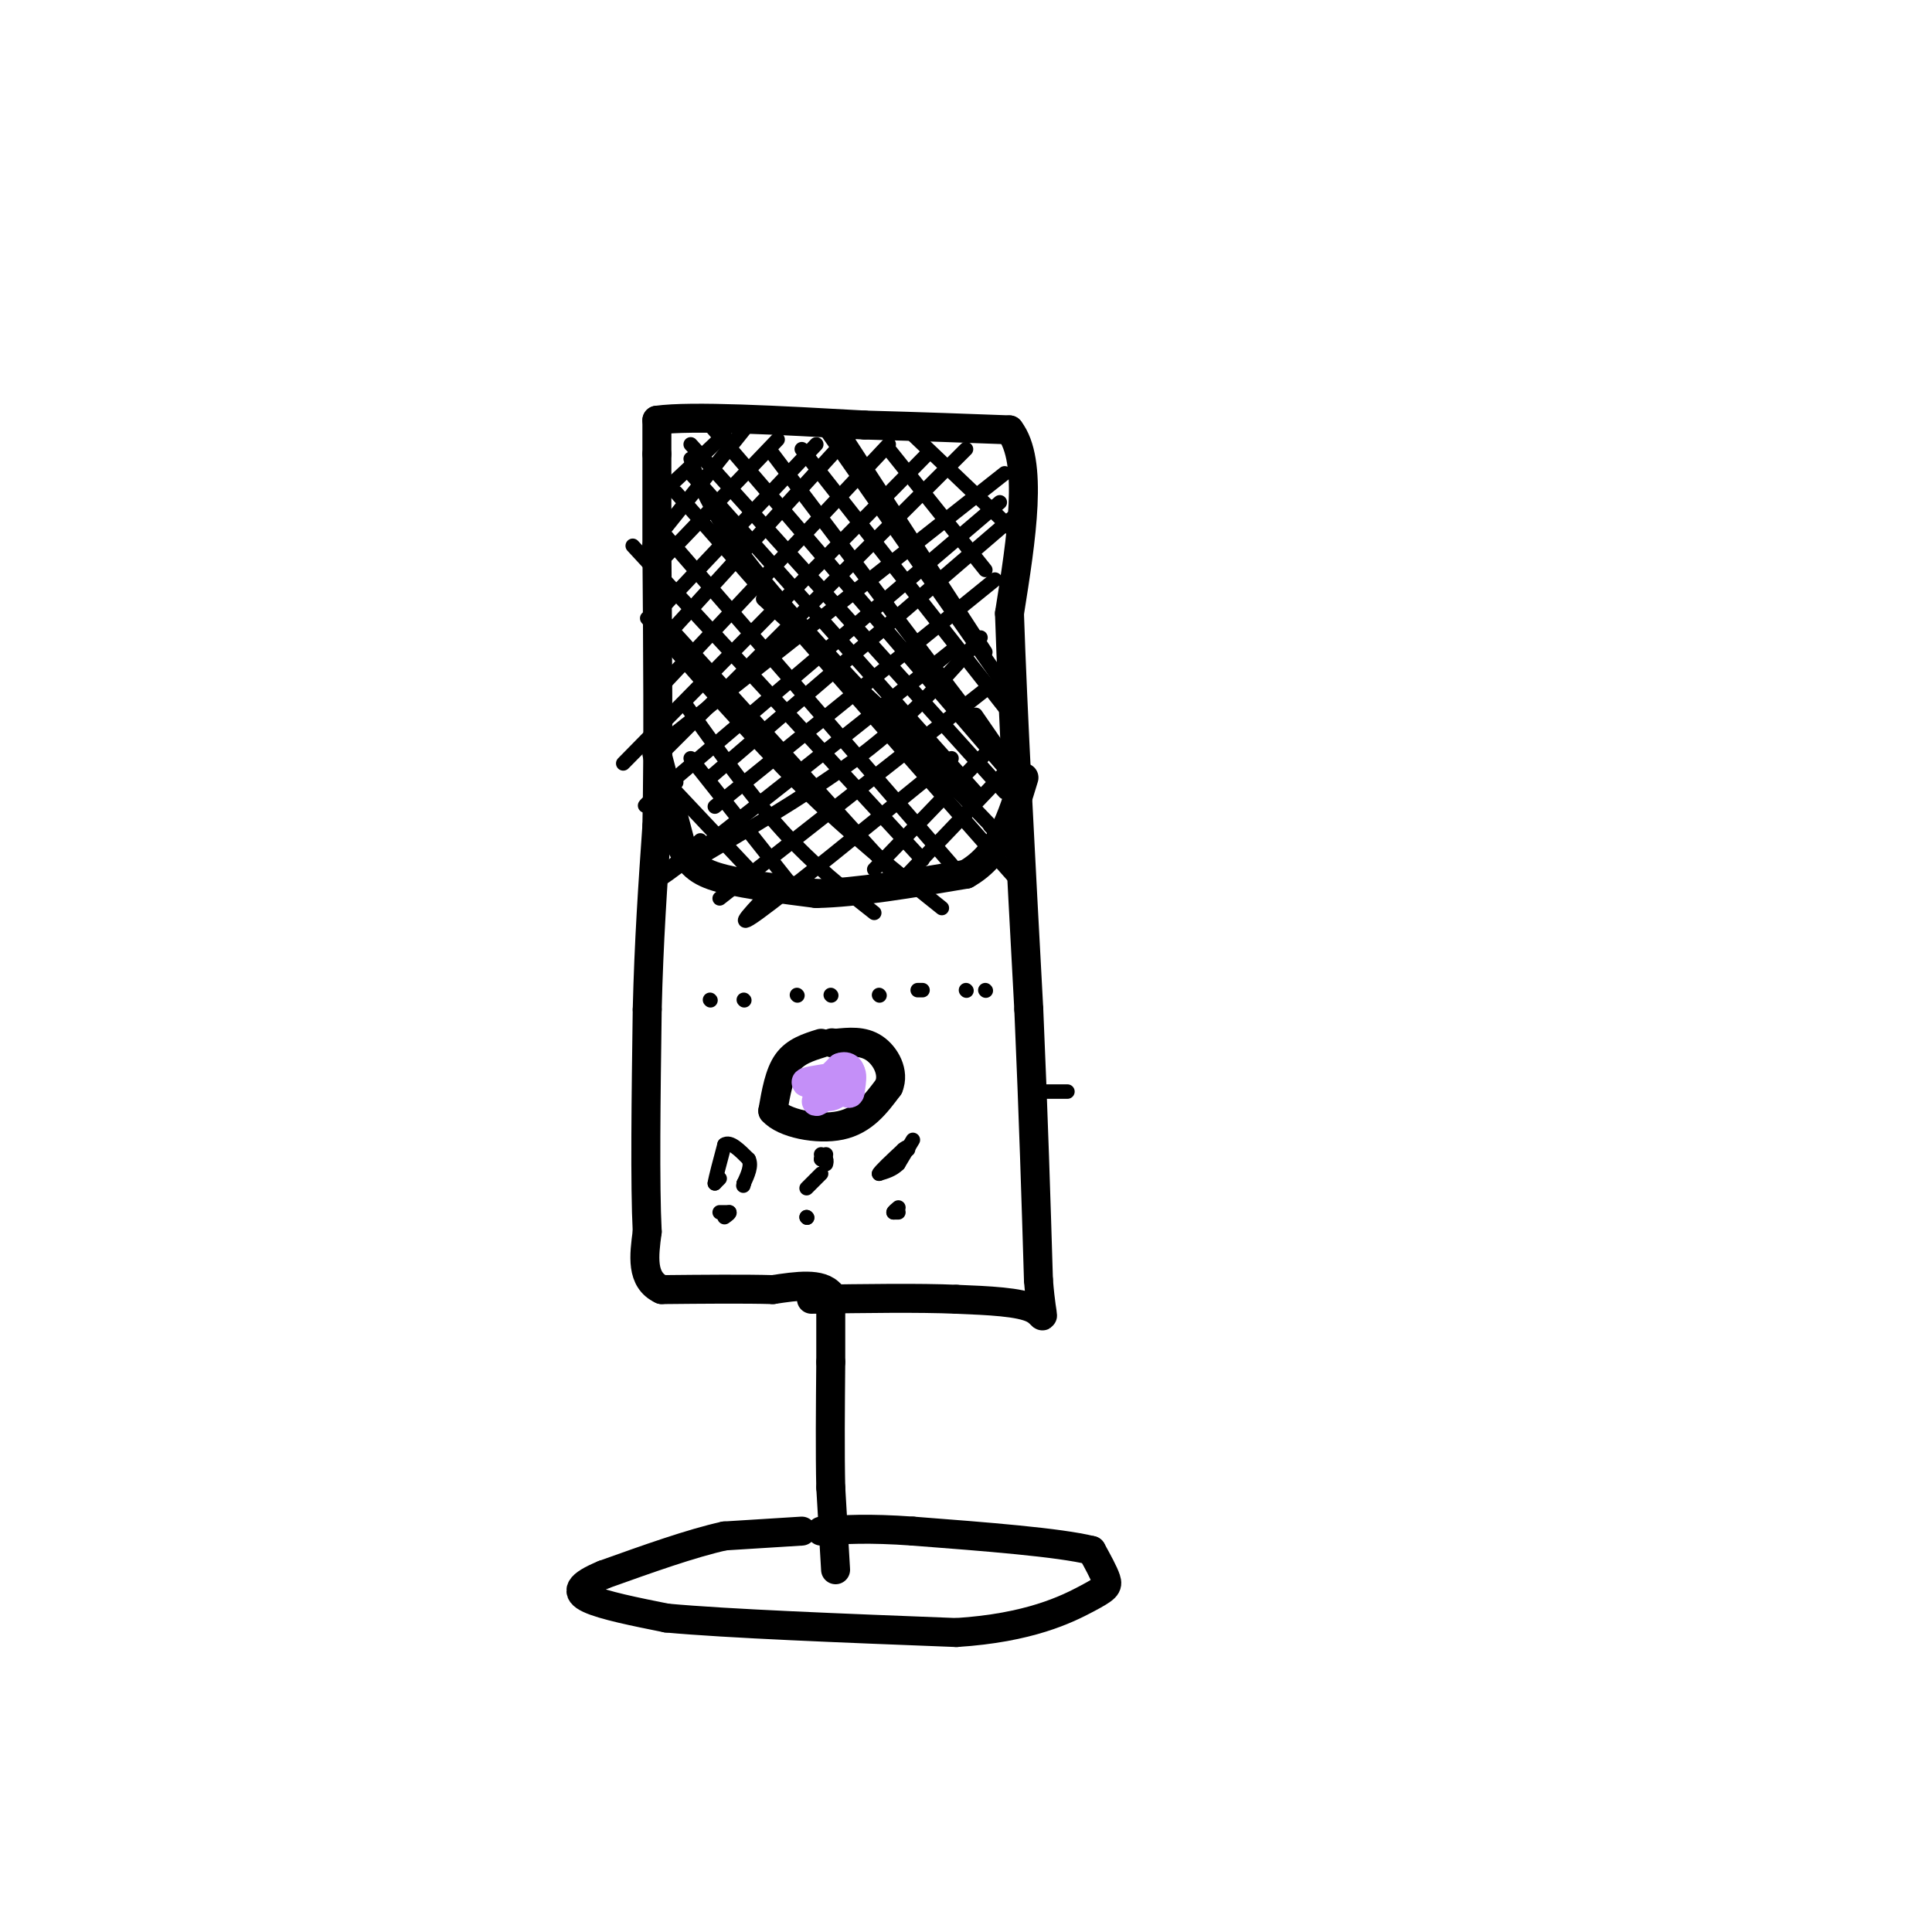 <svg viewBox='0 0 400 400' version='1.1' xmlns='http://www.w3.org/2000/svg' xmlns:xlink='http://www.w3.org/1999/xlink'><g fill='none' stroke='rgb(0,0,0)' stroke-width='6' stroke-linecap='round' stroke-linejoin='round'><path d='M166,317c0.000,0.000 -16.000,1.000 -16,1'/><path d='M150,318c-6.833,1.500 -15.917,4.750 -25,8'/><path d='M125,326c-5.267,2.178 -5.933,3.622 -3,5c2.933,1.378 9.467,2.689 16,4'/><path d='M138,335c12.667,1.167 36.333,2.083 60,3'/><path d='M198,338c15.119,-0.952 22.917,-4.833 27,-7c4.083,-2.167 4.452,-2.619 4,-4c-0.452,-1.381 -1.726,-3.690 -3,-6'/><path d='M226,321c-6.667,-1.667 -21.833,-2.833 -37,-4'/><path d='M189,317c-9.333,-0.667 -14.167,-0.333 -19,0'/><path d='M173,325c0.000,0.000 -1.000,-17.000 -1,-17'/><path d='M172,308c-0.167,-7.167 -0.083,-16.583 0,-26'/><path d='M172,282c0.000,-6.667 0.000,-10.333 0,-14'/><path d='M172,268c-2.000,-2.500 -7.000,-1.750 -12,-1'/><path d='M160,267c-5.833,-0.167 -14.417,-0.083 -23,0'/><path d='M137,267c-4.333,-2.000 -3.667,-7.000 -3,-12'/><path d='M134,255c-0.500,-9.667 -0.250,-27.833 0,-46'/><path d='M134,209c0.333,-14.000 1.167,-26.000 2,-38'/><path d='M136,171c0.333,-16.000 0.167,-37.000 0,-58'/><path d='M136,113c0.000,-12.833 0.000,-15.917 0,-19'/><path d='M136,94c0.000,-4.333 0.000,-5.667 0,-7'/><path d='M136,87c7.167,-1.000 25.083,0.000 43,1'/><path d='M179,88c12.167,0.333 21.083,0.667 30,1'/><path d='M209,89c5.000,6.500 2.500,22.250 0,38'/><path d='M209,127c0.667,20.000 2.333,51.000 4,82'/><path d='M213,209c1.000,23.000 1.500,39.500 2,56'/><path d='M215,265c0.800,10.133 1.800,7.467 -1,6c-2.800,-1.467 -9.400,-1.733 -16,-2'/><path d='M198,269c-7.667,-0.333 -18.833,-0.167 -30,0'/><path d='M136,156c0.000,0.000 5.000,19.000 5,19'/><path d='M141,175c1.933,4.378 4.267,5.822 9,7c4.733,1.178 11.867,2.089 19,3'/><path d='M169,185c8.333,-0.167 19.667,-2.083 31,-4'/><path d='M200,181c7.167,-4.000 9.583,-12.000 12,-20'/><path d='M170,216c-2.667,0.833 -5.333,1.667 -7,4c-1.667,2.333 -2.333,6.167 -3,10'/><path d='M160,230c2.200,2.578 9.200,4.022 14,3c4.800,-1.022 7.400,-4.511 10,-8'/><path d='M184,225c1.244,-2.978 -0.644,-6.422 -3,-8c-2.356,-1.578 -5.178,-1.289 -8,-1'/><path d='M173,216c-1.333,-0.167 -0.667,-0.083 0,0'/></g>
<g fill='none' stroke='rgb(196,143,248)' stroke-width='6' stroke-linecap='round' stroke-linejoin='round'><path d='M169,226c0.000,0.000 5.000,-5.000 5,-5'/><path d='M174,221c1.424,-0.589 2.485,0.440 2,2c-0.485,1.560 -2.515,3.651 -4,4c-1.485,0.349 -2.424,-1.043 -2,-2c0.424,-0.957 2.212,-1.478 4,-2'/><path d='M174,223c-1.200,-0.089 -6.200,0.689 -7,1c-0.800,0.311 2.600,0.156 6,0'/><path d='M173,224c-0.321,1.310 -4.125,4.583 -4,4c0.125,-0.583 4.179,-5.024 6,-6c1.821,-0.976 1.411,1.512 1,4'/><path d='M176,226c0.000,0.667 -0.500,0.333 -1,0'/></g>
<g fill='none' stroke='rgb(0,0,0)' stroke-width='3' stroke-linecap='round' stroke-linejoin='round'><path d='M150,90c0.000,0.000 -15.000,14.000 -15,14'/><path d='M154,89c0.000,0.000 -16.000,20.000 -16,20'/><path d='M161,91c0.000,0.000 -23.000,24.000 -23,24'/><path d='M169,92c0.000,0.000 -33.000,35.000 -33,35'/><path d='M176,90c0.000,0.000 -41.000,45.000 -41,45'/><path d='M184,92c0.000,0.000 -46.000,49.000 -46,49'/><path d='M192,94c-24.333,24.750 -48.667,49.500 -58,59c-9.333,9.500 -3.667,3.750 2,-2'/><path d='M200,93c0.000,0.000 -62.000,62.000 -62,62'/><path d='M211,106c0.000,0.000 -64.000,55.000 -64,55'/><path d='M208,98c0.000,0.000 -71.000,56.000 -71,56'/><path d='M207,104c0.000,0.000 -67.000,57.000 -67,57'/><path d='M140,161c-11.167,9.667 -5.583,5.333 0,1'/><path d='M206,120c0.000,0.000 -58.000,47.000 -58,47'/><path d='M198,134c-24.083,19.167 -48.167,38.333 -57,45c-8.833,6.667 -2.417,0.833 4,-5'/><path d='M203,132c-6.750,7.750 -13.500,15.500 -23,23c-9.500,7.500 -21.750,14.750 -34,22'/><path d='M205,142c0.000,0.000 -56.000,44.000 -56,44'/><path d='M197,157c-17.000,13.833 -34.000,27.667 -40,32c-6.000,4.333 -1.000,-0.833 4,-6'/><path d='M206,154c0.000,0.000 -25.000,26.000 -25,26'/><path d='M208,160c0.000,0.000 -21.000,22.000 -21,22'/><path d='M189,90c0.000,0.000 22.000,21.000 22,21'/><path d='M184,93c0.000,0.000 20.000,25.000 20,25'/><path d='M176,92c0.000,0.000 28.000,43.000 28,43'/><path d='M160,94c18.500,24.500 37.000,49.000 44,58c7.000,9.000 2.500,2.500 -2,-4'/><path d='M171,89c0.000,0.000 37.000,53.000 37,53'/><path d='M166,93c0.000,0.000 44.000,56.000 44,56'/><path d='M147,88c0.000,0.000 61.000,71.000 61,71'/><path d='M143,92c0.000,0.000 65.000,72.000 65,72'/><path d='M143,98c0.000,0.000 59.000,66.000 59,66'/><path d='M137,110c0.000,0.000 60.000,69.000 60,69'/><path d='M143,95c2.000,5.833 4.000,11.667 15,25c11.000,13.333 31.000,34.167 51,55'/><path d='M209,175c7.833,8.500 1.917,2.250 -4,-4'/><path d='M140,102c0.000,0.000 66.000,75.000 66,75'/><path d='M206,177c10.833,12.333 4.917,5.667 -1,-1'/><path d='M131,113c0.000,0.000 60.000,65.000 60,65'/><path d='M136,127c0.000,0.000 50.000,55.000 50,55'/><path d='M142,146c6.750,9.417 13.500,18.833 20,26c6.500,7.167 12.750,12.083 19,17'/><path d='M143,157c0.000,0.000 23.000,29.000 23,29'/><path d='M140,164c0.000,0.000 16.000,17.000 16,17'/><path d='M134,128c10.917,12.500 21.833,25.000 32,35c10.167,10.000 19.583,17.500 29,25'/><path d='M158,124c0.000,0.000 40.000,37.000 40,37'/><path d='M147,207c0.000,0.000 0.100,0.100 0.1,0.1'/><path d='M154,207c0.000,0.000 0.100,0.100 0.1,0.1'/><path d='M165,206c0.000,0.000 0.100,0.100 0.1,0.1'/><path d='M172,206c0.000,0.000 0.100,0.100 0.1,0.1'/><path d='M182,206c0.000,0.000 0.100,0.100 0.1,0.1'/><path d='M190,205c0.000,0.000 1.000,0.000 1,0'/><path d='M200,205c0.000,0.000 0.100,0.100 0.1,0.1'/><path d='M204,205c0.000,0.000 0.100,0.100 0.1,0.1'/><path d='M149,244c0.000,0.000 -1.000,1.000 -1,1'/><path d='M148,245c0.167,-1.167 1.083,-4.583 2,-8'/><path d='M150,237c1.167,-0.833 3.083,1.083 5,3'/><path d='M155,240c0.667,1.333 -0.167,3.167 -1,5'/><path d='M154,245c-0.167,0.833 -0.083,0.417 0,0'/><path d='M154,245c0.000,0.000 0.000,0.000 0,0'/><path d='M149,251c0.000,0.000 2.000,0.000 2,0'/><path d='M151,251c0.167,0.167 -0.417,0.583 -1,1'/><path d='M167,246c0.000,0.000 3.000,-3.000 3,-3'/><path d='M171,239c0.000,0.000 -1.000,1.000 -1,1'/><path d='M170,240c-0.167,0.167 -0.083,0.083 0,0'/><path d='M167,252c0.000,0.000 0.100,0.100 0.1,0.1'/><path d='M167,252c0.000,0.000 0.100,0.100 0.1,0.1'/><path d='M170,239c0.000,0.000 1.000,1.000 1,1'/><path d='M171,240c0.167,0.333 0.083,0.667 0,1'/><path d='M189,236c0.000,0.000 -3.000,5.000 -3,5'/><path d='M186,241c-1.167,1.167 -2.583,1.583 -4,2'/><path d='M182,243c0.167,-0.500 2.583,-2.750 5,-5'/><path d='M187,238c1.000,-0.833 1.000,-0.417 1,0'/><path d='M186,251c0.000,0.000 -1.000,0.000 -1,0'/><path d='M185,251c0.000,-0.167 0.500,-0.583 1,-1'/><path d='M214,226c0.000,0.000 7.000,0.000 7,0'/></g>
</svg>